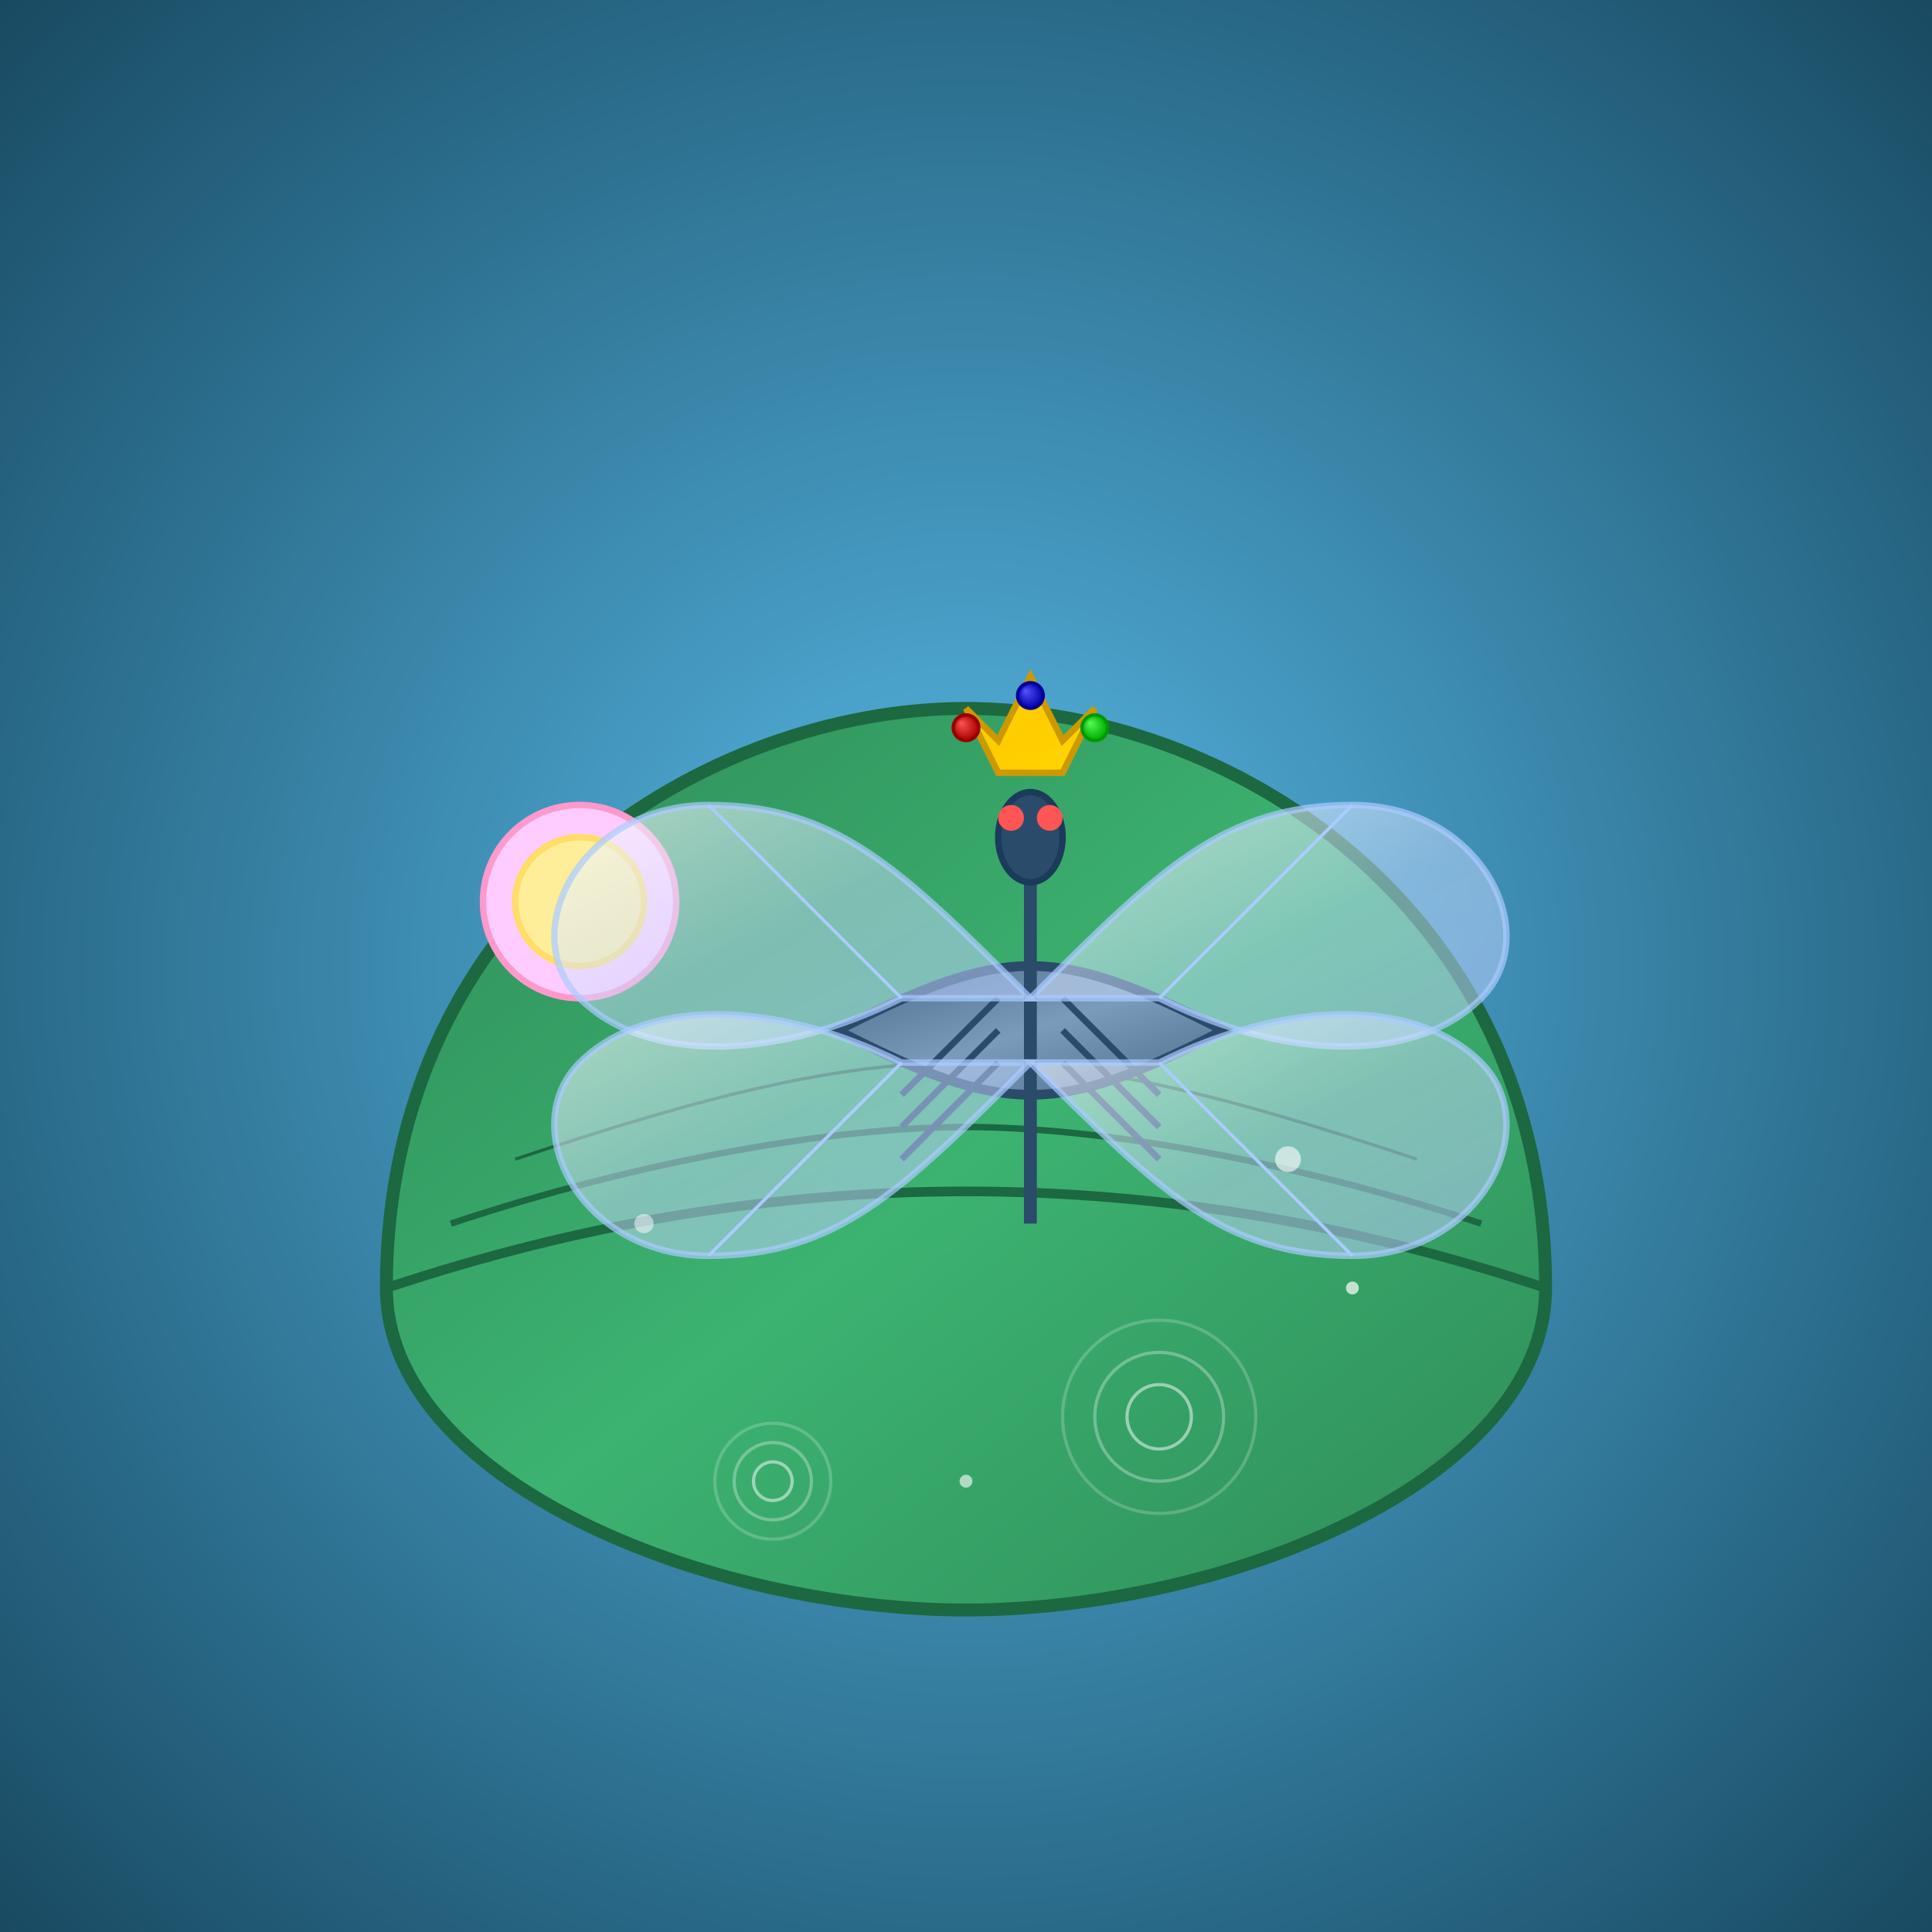 <svg xmlns="http://www.w3.org/2000/svg" viewBox="0 0 300 300">
  <!-- Background -->
  <defs>
    <radialGradient id="water" cx="50%" cy="50%" r="70%" fx="50%" fy="50%">
      <stop offset="0%" stop-color="#58b9e6" />
      <stop offset="70%" stop-color="#2a6b8a" />
      <stop offset="100%" stop-color="#194a61" />
    </radialGradient>
    
    <filter id="ripple" x="-20%" y="-20%" width="140%" height="140%">
      <feTurbulence type="fractalNoise" baseFrequency="0.01" numOctaves="2" result="noise" />
      <feDisplacementMap in="SourceGraphic" in2="noise" scale="5" xChannelSelector="R" yChannelSelector="G" />
    </filter>
    
    <linearGradient id="lilypad" x1="0%" y1="0%" x2="100%" y2="100%">
      <stop offset="0%" stop-color="#2e8b57" />
      <stop offset="50%" stop-color="#3cb371" />
      <stop offset="100%" stop-color="#2e8b57" />
    </linearGradient>
    
    <linearGradient id="crown" x1="0%" y1="0%" x2="100%" y2="100%">
      <stop offset="0%" stop-color="#ffd700" />
      <stop offset="50%" stop-color="#ffcc00" />
      <stop offset="100%" stop-color="#ffd700" />
    </linearGradient>
    
    <radialGradient id="jewel1" cx="50%" cy="50%" r="50%" fx="30%" fy="30%">
      <stop offset="0%" stop-color="#ff5555" stop-opacity="1" />
      <stop offset="100%" stop-color="#aa0000" stop-opacity="1" />
    </radialGradient>
    
    <radialGradient id="jewel2" cx="50%" cy="50%" r="50%" fx="30%" fy="30%">
      <stop offset="0%" stop-color="#5555ff" stop-opacity="1" />
      <stop offset="100%" stop-color="#0000aa" stop-opacity="1" />
    </radialGradient>
    
    <radialGradient id="jewel3" cx="50%" cy="50%" r="50%" fx="30%" fy="30%">
      <stop offset="0%" stop-color="#55ff55" stop-opacity="1" />
      <stop offset="100%" stop-color="#00aa00" stop-opacity="1" />
    </radialGradient>
    
    <linearGradient id="dragonfly-body" x1="0%" y1="0%" x2="100%" y2="100%">
      <stop offset="0%" stop-color="#4a6b8a" />
      <stop offset="50%" stop-color="#7a9bba" />
      <stop offset="100%" stop-color="#4a6b8a" />
    </linearGradient>
    
    <linearGradient id="wing" x1="0%" y1="0%" x2="100%" y2="100%">
      <stop offset="0%" stop-color="rgba(255,255,255,0.9)" />
      <stop offset="50%" stop-color="rgba(200,220,255,0.7)" />
      <stop offset="100%" stop-color="rgba(180,200,255,0.8)" />
    </linearGradient>
    
    <filter id="glow" x="-20%" y="-20%" width="140%" height="140%">
      <feGaussianBlur stdDeviation="2" result="blur" />
      <feComposite in="SourceGraphic" in2="blur" operator="over" />
    </filter>
  </defs>
  
  <!-- Water background -->
  <rect x="0" y="0" width="300" height="300" fill="url(#water)" filter="url(#ripple)" />
  
  <!-- Lily pad -->
  <path d="M60,200 C60,140 110,110 150,110 C190,110 240,140 240,200 C240,230 190,250 150,250 C110,250 60,230 60,200 Z" fill="url(#lilypad)" stroke="#1c6840" stroke-width="2" />
  <path d="M60,200 C90,190 120,185 150,185 C180,185 210,190 240,200" fill="none" stroke="#1c6840" stroke-width="1.5" />
  <path d="M70,190 C100,180 130,175 150,175 C170,175 200,180 230,190" fill="none" stroke="#1c6840" stroke-width="1" />
  <path d="M80,180 C110,170 130,165 150,165 C170,165 190,170 220,180" fill="none" stroke="#1c6840" stroke-width="0.5" />
  
  <!-- Lily flower -->
  <circle cx="90" cy="140" r="15" fill="#ffccff" stroke="#ff99cc" stroke-width="1" />
  <circle cx="90" cy="140" r="10" fill="#ffee99" stroke="#ffdd66" stroke-width="1" />
  
  <!-- Dragonfly body -->
  <path d="M130,160 C140,155 150,150 160,150 C170,150 180,155 190,160 C180,165 170,170 160,170 C150,170 140,165 130,160 Z" fill="url(#dragonfly-body)" stroke="#2a4b6a" stroke-width="1.5" />
  <path d="M160,150 L160,130 L160,150 L160,170 L160,190" fill="none" stroke="#2a4b6a" stroke-width="2" />
  <ellipse cx="160" cy="130" rx="5" ry="7" fill="#2a4b6a" stroke="#1a3b5a" stroke-width="1" />
  
  <!-- Dragonfly eyes -->
  <circle cx="157" cy="127" r="2" fill="#ff5555" />
  <circle cx="163" cy="127" r="2" fill="#ff5555" />
  
  <!-- Dragonfly legs -->
  <path d="M155,155 C150,160 145,165 140,170" fill="none" stroke="#2a4b6a" stroke-width="1" />
  <path d="M165,155 C170,160 175,165 180,170" fill="none" stroke="#2a4b6a" stroke-width="1" />
  <path d="M155,165 C150,170 145,175 140,180" fill="none" stroke="#2a4b6a" stroke-width="1" />
  <path d="M165,165 C170,170 175,175 180,180" fill="none" stroke="#2a4b6a" stroke-width="1" />
  <path d="M155,160 C150,165 145,170 140,175" fill="none" stroke="#2a4b6a" stroke-width="1" />
  <path d="M165,160 C170,165 175,170 180,175" fill="none" stroke="#2a4b6a" stroke-width="1" />
  
  <!-- Dragonfly wings -->
  <path d="M160,155 C140,135 130,125 110,125 C90,125 80,145 90,155 C100,165 120,165 140,155 Z" fill="url(#wing)" stroke="#aaccff" stroke-width="1" opacity="0.7" />
  <path d="M160,155 C180,135 190,125 210,125 C230,125 240,145 230,155 C220,165 200,165 180,155 Z" fill="url(#wing)" stroke="#aaccff" stroke-width="1" opacity="0.7" />
  <path d="M160,165 C140,185 130,195 110,195 C90,195 80,175 90,165 C100,155 120,155 140,165 Z" fill="url(#wing)" stroke="#aaccff" stroke-width="1" opacity="0.7" />
  <path d="M160,165 C180,185 190,195 210,195 C230,195 240,175 230,165 C220,155 200,155 180,165 Z" fill="url(#wing)" stroke="#aaccff" stroke-width="1" opacity="0.7" />
  
  <!-- Wing details -->
  <path d="M110,125 C120,135 130,145 140,155" fill="none" stroke="#aaccff" stroke-width="0.5" />
  <path d="M210,125 C200,135 190,145 180,155" fill="none" stroke="#aaccff" stroke-width="0.5" />
  <path d="M110,195 C120,185 130,175 140,165" fill="none" stroke="#aaccff" stroke-width="0.5" />
  <path d="M210,195 C200,185 190,175 180,165" fill="none" stroke="#aaccff" stroke-width="0.5" />
  
  <!-- Crown -->
  <path d="M155,120 L150,110 L155,115 L160,105 L165,115 L170,110 L165,120 Z" fill="url(#crown)" stroke="#cc9900" stroke-width="1" filter="url(#glow)" />
  <circle cx="150" cy="113" r="2" fill="url(#jewel1)" stroke="#990000" stroke-width="0.5" />
  <circle cx="160" cy="108" r="2" fill="url(#jewel2)" stroke="#000099" stroke-width="0.5" />
  <circle cx="170" cy="113" r="2" fill="url(#jewel3)" stroke="#009900" stroke-width="0.5" />
  
  <!-- Water ripples -->
  <circle cx="180" cy="220" r="5" fill="none" stroke="#ffffff" stroke-width="0.5" opacity="0.5" />
  <circle cx="180" cy="220" r="10" fill="none" stroke="#ffffff" stroke-width="0.5" opacity="0.3" />
  <circle cx="180" cy="220" r="15" fill="none" stroke="#ffffff" stroke-width="0.5" opacity="0.2" />
  
  <circle cx="120" cy="230" r="3" fill="none" stroke="#ffffff" stroke-width="0.5" opacity="0.5" />
  <circle cx="120" cy="230" r="6" fill="none" stroke="#ffffff" stroke-width="0.5" opacity="0.3" />
  <circle cx="120" cy="230" r="9" fill="none" stroke="#ffffff" stroke-width="0.5" opacity="0.2" />
  
  <!-- Light reflections -->
  <circle cx="200" cy="180" r="2" fill="#ffffff" opacity="0.6" />
  <circle cx="210" cy="200" r="1" fill="#ffffff" opacity="0.7" />
  <circle cx="100" cy="190" r="1.5" fill="#ffffff" opacity="0.5" />
  <circle cx="150" cy="230" r="1" fill="#ffffff" opacity="0.6" />
</svg>